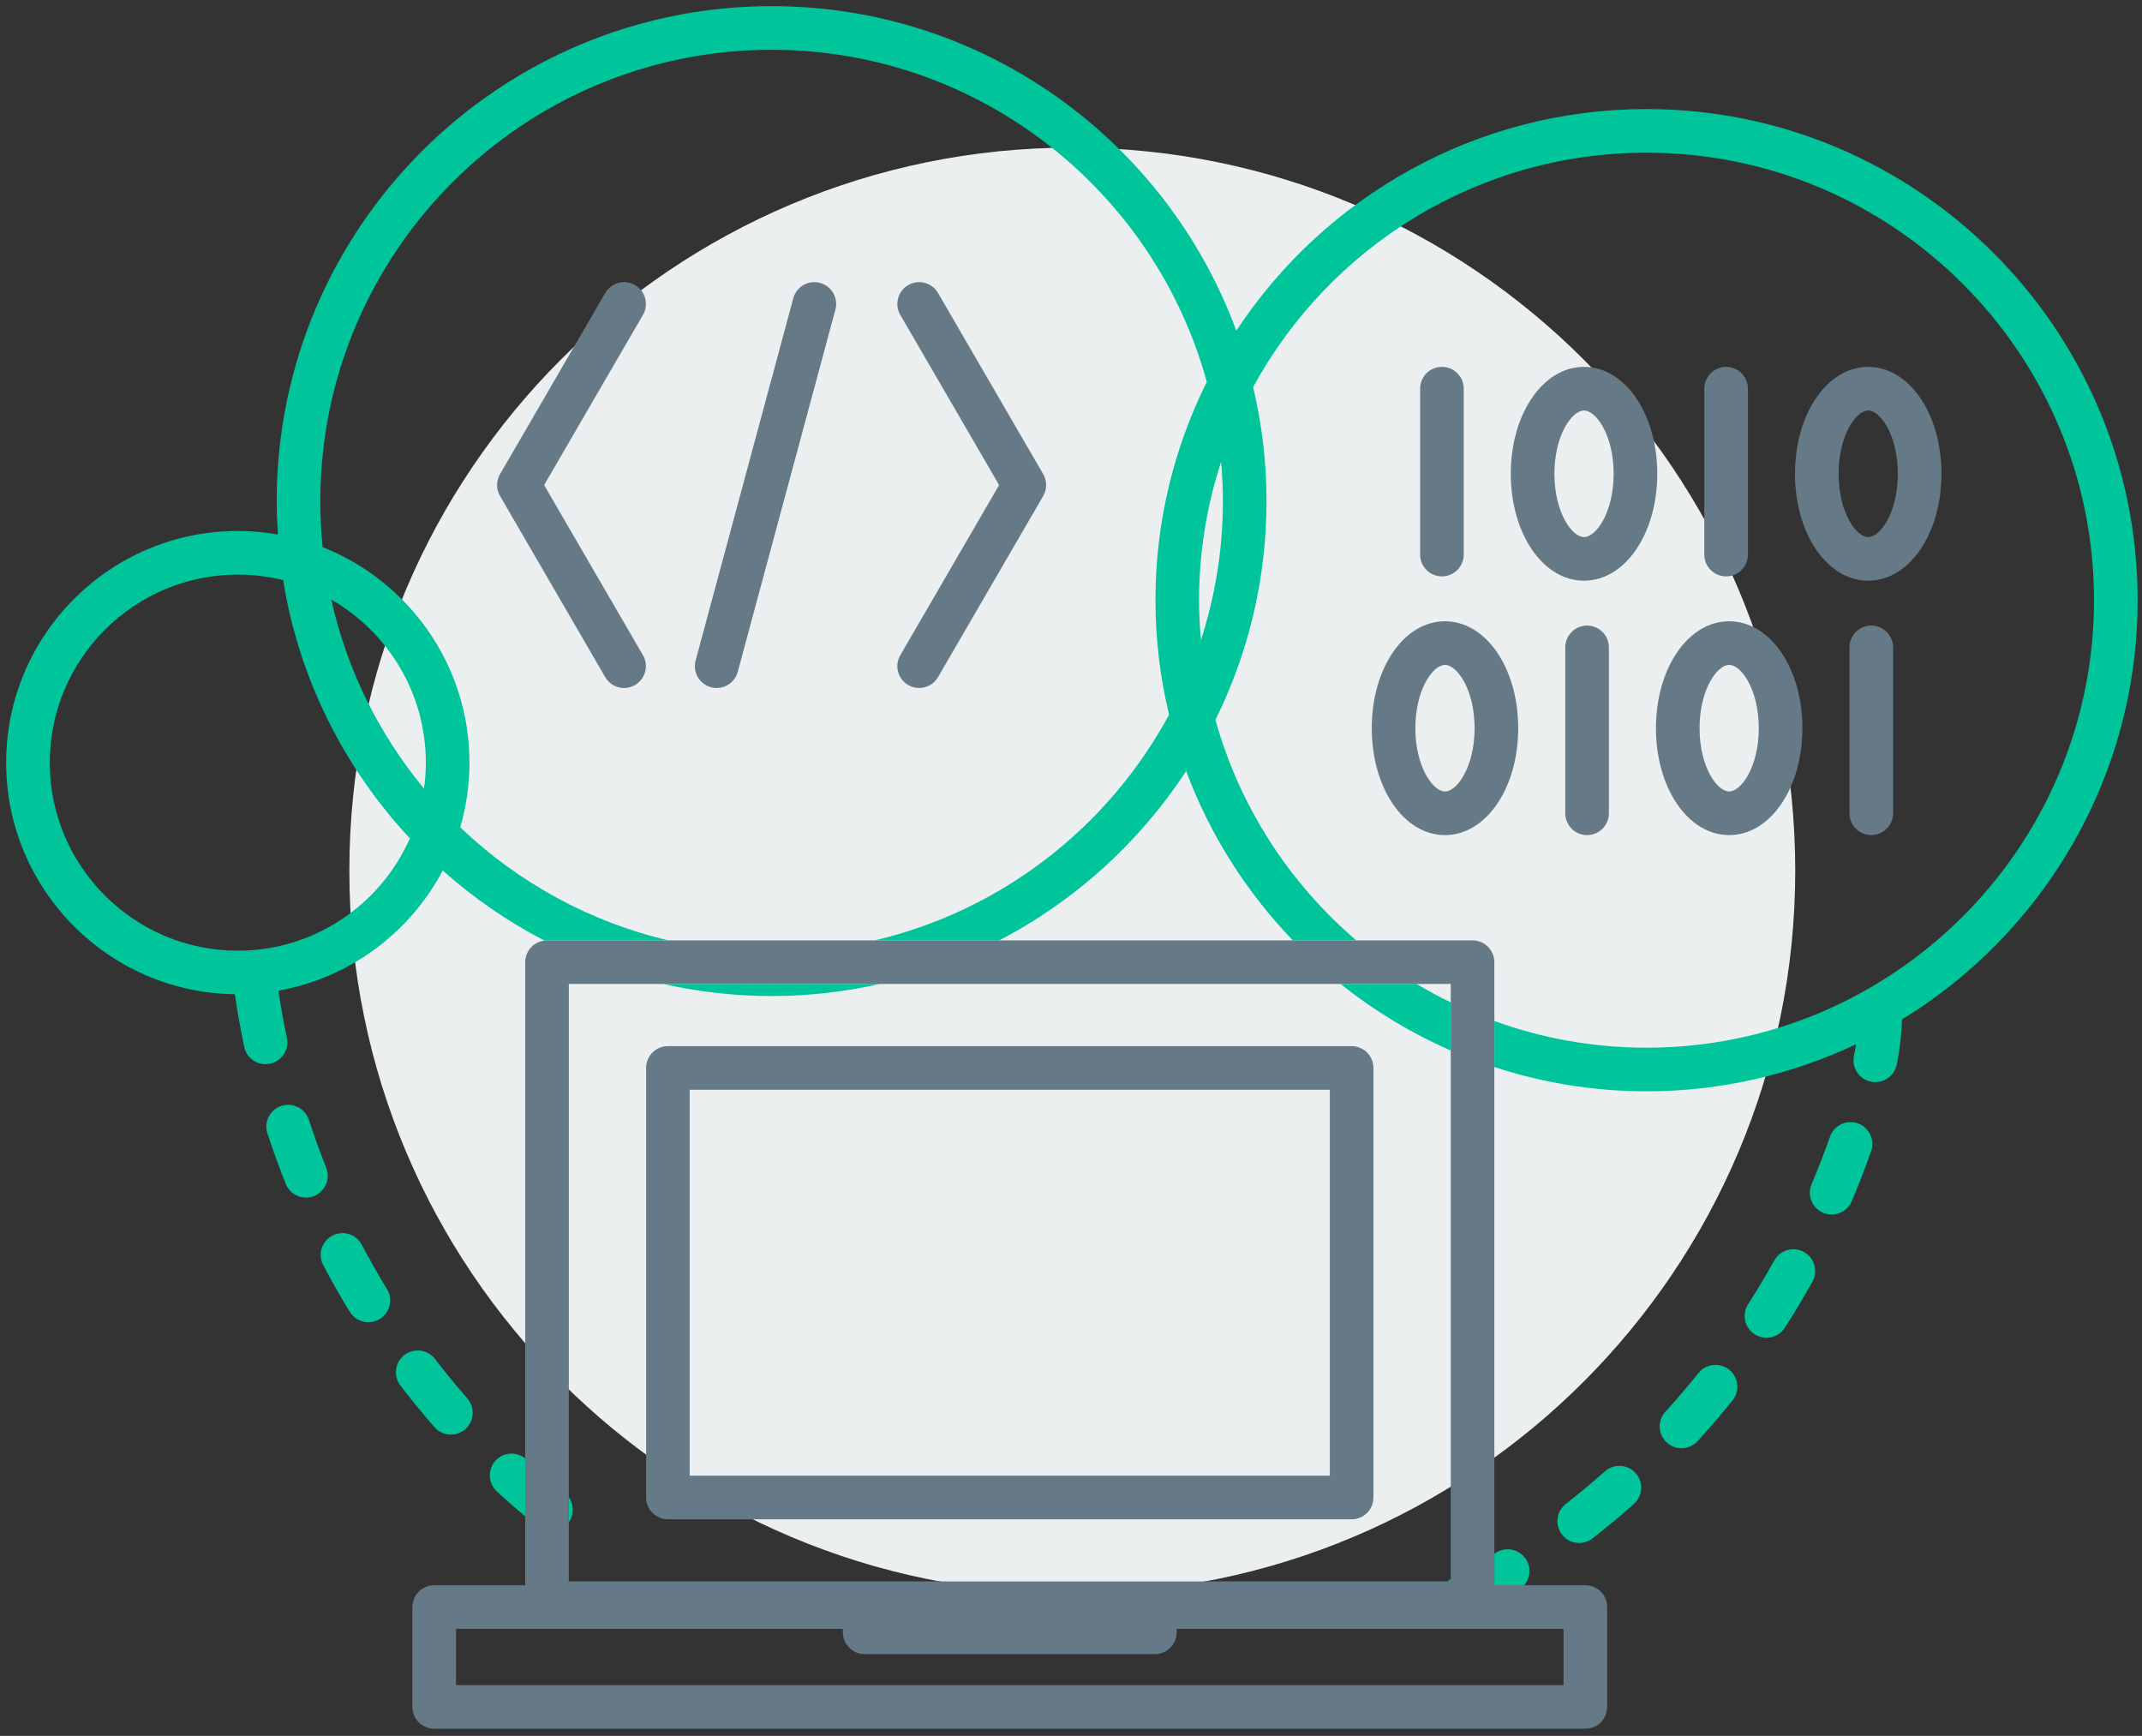 <?xml version="1.0" encoding="UTF-8"?>
<svg width="348px" height="282px" viewBox="0 0 348 282" version="1.1" xmlns="http://www.w3.org/2000/svg" xmlns:xlink="http://www.w3.org/1999/xlink">
    <rect x="0" y="0" width="348" height="282" fill="#333333" stroke="none"/>
    <title>Illustration/Carousel Open Source software_v1</title>
    <g id="Illustration/Carousel-Open-Source-software" stroke="none" stroke-width="1" fill="none" fill-rule="evenodd">
        <path d="M291.665,141.432 C291.665,206.3 239.079,258.886 174.211,258.886 C109.343,258.886 56.757,206.3 56.757,141.432 C56.757,76.564 109.343,23.978 174.211,23.978 C239.079,23.978 291.665,76.564 291.665,141.432" id="Fill-1" fill="#EBEFF0"></path>
        <path d="M254.022,273.752 L74.085,273.752 L74.085,264.613 L136.938,264.613 L136.938,265.177 C136.938,267.134 138.524,268.72 140.481,268.72 L187.626,268.72 C189.583,268.72 191.168,267.134 191.168,265.177 L191.168,264.613 L254.022,264.613 L254.022,273.752 Z M92.413,247.298 L92.413,243.221 L92.413,159.851 L107.78,159.851 L142.944,159.851 L217.807,159.851 L230.165,159.851 L235.694,159.851 L235.694,162.857 L235.694,170.652 L235.694,256.525 L235.694,256.912 L235.188,256.912 L92.413,256.912 L92.413,247.298 Z M257.565,257.527 L247.628,257.527 L242.78,257.527 L242.78,252.403 L242.78,173.347 L242.78,165.866 L242.78,156.308 C242.78,154.351 241.194,152.765 239.237,152.765 L220.348,152.765 L210.04,152.765 L162.344,152.765 L142.141,152.765 L108.583,152.765 L88.87,152.765 C88.729,152.765 88.596,152.79 88.46,152.806 C86.698,153.012 85.326,154.491 85.326,156.308 L85.326,236.925 L85.326,246.347 L85.326,257.527 L70.541,257.527 C68.584,257.527 66.998,259.113 66.998,261.07 L66.998,277.295 C66.998,279.252 68.584,280.838 70.541,280.838 L257.565,280.838 C259.522,280.838 261.108,279.252 261.108,277.295 L261.108,261.07 C261.108,259.113 259.522,257.527 257.565,257.527 L257.565,257.527 Z M257.844,101.628 C255.887,101.628 254.301,103.215 254.301,105.172 L254.301,132.12 C254.301,134.077 255.887,135.664 257.844,135.664 C259.801,135.664 261.387,134.077 261.387,132.12 L261.387,105.172 C261.387,103.215 259.801,101.628 257.844,101.628 L257.844,101.628 Z M303.52,87.249 C301.559,87.249 298.71,83.244 298.71,76.968 C298.71,70.692 301.559,66.687 303.52,66.687 C305.482,66.687 308.332,70.692 308.332,76.968 C308.332,83.244 305.482,87.249 303.52,87.249 L303.52,87.249 Z M303.52,59.6 C296.849,59.6 291.624,67.229 291.624,76.968 C291.624,86.707 296.849,94.336 303.52,94.336 C310.192,94.336 315.418,86.707 315.418,76.968 C315.418,67.229 310.192,59.6 303.52,59.6 L303.52,59.6 Z M112.056,239.731 L216.05,239.731 L216.05,177.032 L112.056,177.032 L112.056,239.731 Z M219.593,169.945 L108.513,169.945 C106.556,169.945 104.97,171.531 104.97,173.488 L104.97,243.273 C104.97,245.231 106.556,246.816 108.513,246.816 L219.593,246.816 C221.55,246.816 223.136,245.231 223.136,243.273 L223.136,173.488 C223.136,171.531 221.55,169.945 219.593,169.945 L219.593,169.945 Z M280.93,128.577 C278.969,128.577 276.12,124.572 276.12,118.295 C276.12,112.02 278.969,108.015 280.93,108.015 C282.892,108.015 285.742,112.02 285.742,118.295 C285.742,124.572 282.892,128.577 280.93,128.577 L280.93,128.577 Z M280.93,100.928 C274.259,100.928 269.034,108.557 269.034,118.295 C269.034,128.035 274.259,135.664 280.93,135.664 C287.602,135.664 292.828,128.035 292.828,118.295 C292.828,108.557 287.602,100.928 280.93,100.928 L280.93,100.928 Z M304.016,101.628 C302.059,101.628 300.473,103.215 300.473,105.172 L300.473,132.12 C300.473,134.077 302.059,135.664 304.016,135.664 C305.973,135.664 307.559,134.077 307.559,132.12 L307.559,105.172 C307.559,103.215 305.973,101.628 304.016,101.628 L304.016,101.628 Z M257.349,87.249 C255.387,87.249 252.538,83.244 252.538,76.968 C252.538,70.692 255.387,66.687 257.349,66.687 C259.31,66.687 262.16,70.692 262.16,76.968 C262.16,83.244 259.31,87.249 257.349,87.249 L257.349,87.249 Z M257.349,59.6 C250.677,59.6 245.452,67.229 245.452,76.968 C245.452,86.707 250.677,94.336 257.349,94.336 C264.02,94.336 269.246,86.707 269.246,76.968 C269.246,67.229 264.02,59.6 257.349,59.6 L257.349,59.6 Z M234.759,108.015 C236.72,108.015 239.57,112.02 239.57,118.295 C239.57,124.572 236.72,128.577 234.759,128.577 C232.797,128.577 229.948,124.572 229.948,118.295 C229.948,112.02 232.797,108.015 234.759,108.015 L234.759,108.015 Z M234.759,135.664 C241.43,135.664 246.656,128.035 246.656,118.295 C246.656,108.557 241.43,100.928 234.759,100.928 C228.087,100.928 222.862,108.557 222.862,118.295 C222.862,128.035 228.087,135.664 234.759,135.664 L234.759,135.664 Z M280.434,93.635 C282.391,93.635 283.977,92.049 283.977,90.092 L283.977,63.144 C283.977,61.187 282.391,59.6 280.434,59.6 C278.477,59.6 276.891,61.187 276.891,63.144 L276.891,90.092 C276.891,92.049 278.477,93.635 280.434,93.635 L280.434,93.635 Z M98.328,110.001 C98.985,111.133 100.173,111.765 101.395,111.765 C101.999,111.765 102.611,111.61 103.171,111.285 C104.863,110.303 105.439,108.134 104.456,106.442 L88.403,78.799 L104.456,51.157 C105.439,49.465 104.863,47.296 103.171,46.314 C101.479,45.332 99.31,45.906 98.328,47.598 L81.241,77.02 C80.602,78.12 80.602,79.479 81.241,80.579 L98.328,110.001 Z M147.552,111.285 C148.112,111.61 148.724,111.765 149.328,111.765 C150.55,111.765 151.738,111.133 152.396,110.001 L169.482,80.579 C170.121,79.479 170.121,78.12 169.482,77.02 L152.396,47.598 C151.413,45.906 149.244,45.331 147.552,46.314 C145.86,47.296 145.285,49.465 146.268,51.157 L162.32,78.799 L146.268,106.442 C145.285,108.134 145.86,110.303 147.552,111.285 L147.552,111.285 Z M234.263,93.635 C236.22,93.635 237.806,92.049 237.806,90.092 L237.806,63.144 C237.806,61.187 236.22,59.6 234.263,59.6 C232.306,59.6 230.72,61.187 230.72,63.144 L230.72,90.092 C230.72,92.049 232.306,93.635 234.263,93.635 L234.263,93.635 Z M115.513,111.642 C115.822,111.726 116.132,111.766 116.438,111.766 C118,111.766 119.431,110.724 119.856,109.144 L135.723,50.3 C136.233,48.411 135.114,46.466 133.225,45.957 C131.336,45.445 129.39,46.566 128.881,48.455 L113.015,107.299 C112.505,109.188 113.624,111.133 115.513,111.642 L115.513,111.642 Z" id="Fill-3" fill="#657986"></path>
        <path d="M260.744,239.028 C258.69,240.85 256.55,242.632 254.382,244.325 C252.839,245.528 252.564,247.755 253.768,249.298 C254.467,250.193 255.51,250.662 256.564,250.662 C257.326,250.662 258.094,250.417 258.741,249.911 C261.027,248.128 263.283,246.25 265.447,244.329 C266.911,243.03 267.045,240.79 265.746,239.327 C264.446,237.862 262.205,237.73 260.744,239.028 L260.744,239.028 Z M243.077,252.224 C242.979,252.285 242.878,252.342 242.78,252.403 L242.78,257.527 L247.629,257.527 C248.607,256.384 248.795,254.705 247.958,253.36 C246.924,251.697 244.737,251.188 243.077,252.224 L243.077,252.224 Z M293.082,203.391 C291.372,202.44 289.215,203.055 288.263,204.765 C286.931,207.161 285.5,209.549 284.012,211.864 C282.953,213.509 283.43,215.702 285.076,216.76 C285.669,217.141 286.333,217.324 286.989,217.324 C288.154,217.324 289.296,216.75 289.973,215.696 C291.542,213.256 293.05,210.737 294.456,208.211 C295.407,206.501 294.792,204.342 293.082,203.391 L293.082,203.391 Z M301.827,182.495 C299.978,181.845 297.959,182.816 297.309,184.663 C296.396,187.258 295.39,189.854 294.319,192.377 C293.555,194.177 294.394,196.257 296.196,197.023 C296.648,197.215 297.117,197.305 297.579,197.305 C298.958,197.305 300.269,196.496 300.843,195.146 C301.972,192.487 303.033,189.75 303.995,187.012 C304.644,185.167 303.674,183.144 301.827,182.495 L301.827,182.495 Z M217.808,159.85 C223.24,164.189 229.244,167.836 235.694,170.652 L235.694,162.856 C233.804,161.932 231.96,160.929 230.166,159.85 L217.808,159.85 Z M280.934,222.512 C279.408,221.289 277.18,221.529 275.952,223.055 C274.231,225.198 272.419,227.313 270.566,229.343 C269.247,230.789 269.349,233.03 270.795,234.349 C271.474,234.969 272.33,235.275 273.182,235.275 C274.143,235.275 275.101,234.886 275.801,234.121 C277.754,231.981 279.663,229.752 281.476,227.495 C282.703,225.968 282.46,223.739 280.934,222.512 L280.934,222.512 Z M195.111,103.974 C194.922,101.84 194.807,99.685 194.807,97.504 C194.807,89.655 196.073,82.101 198.385,75.014 C198.568,77.122 198.681,79.25 198.681,81.405 C198.681,89.278 197.419,96.859 195.111,103.974 L195.111,103.974 Z M66.59,136.195 C61.847,146.93 51.105,154.444 38.636,154.444 C21.791,154.444 8.087,140.739 8.087,123.895 C8.087,107.05 21.791,93.346 38.636,93.346 C41.173,93.346 43.636,93.662 45.995,94.248 C48.585,110.314 55.953,124.794 66.59,136.195 L66.59,136.195 Z M69.184,123.895 C69.184,125.325 69.078,126.73 68.887,128.108 C61.632,119.351 56.388,108.879 53.823,97.406 C62.993,102.684 69.184,112.577 69.184,123.895 L69.184,123.895 Z M267.505,17.719 C239.671,17.719 215.134,32.056 200.854,53.723 C189.548,22.985 159.975,1 125.362,1 C81.026,1 44.956,37.07 44.956,81.405 C44.956,83.232 45.04,85.04 45.16,86.837 C43.039,86.465 40.862,86.259 38.636,86.259 C17.883,86.259 1,103.143 1,123.895 C1,144.484 17.621,161.255 38.149,161.518 C38.567,164.374 39.082,167.251 39.679,170.071 C40.032,171.738 41.504,172.881 43.142,172.881 C43.385,172.881 43.632,172.855 43.88,172.803 C45.794,172.397 47.017,170.516 46.612,168.602 C46.076,166.076 45.618,163.501 45.233,160.939 C56.827,158.879 66.599,151.501 71.928,141.418 C76.921,145.869 82.472,149.698 88.46,152.806 C88.596,152.79 88.729,152.764 88.87,152.764 L108.583,152.764 C95.665,149.727 84.06,143.27 74.77,134.396 C75.741,131.06 76.271,127.539 76.271,123.895 C76.271,108.009 66.372,94.4 52.422,88.886 C52.172,86.426 52.043,83.93 52.043,81.405 C52.043,40.977 84.934,8.087 125.362,8.087 C159.086,8.087 187.548,30.981 196.065,62.039 C190.736,72.73 187.722,84.769 187.722,97.504 C187.722,103.908 188.501,110.13 189.933,116.101 C180.105,134.318 162.79,147.909 142.141,152.764 L162.345,152.764 C174.676,146.347 185.141,136.834 192.707,125.253 C196.561,135.609 202.517,144.944 210.04,152.764 L220.348,152.764 C209.489,143.484 201.393,131.072 197.466,116.935 C202.77,106.213 205.766,94.155 205.766,81.405 C205.766,75.032 204.999,68.838 203.59,62.888 C215.914,40.224 239.943,24.806 267.505,24.806 C307.59,24.806 340.202,57.418 340.202,97.504 C340.202,137.589 307.59,170.201 267.505,170.201 C258.827,170.201 250.502,168.667 242.78,165.866 L242.78,173.346 C250.57,175.892 258.876,177.287 267.505,177.287 C279.674,177.287 291.211,174.538 301.541,169.644 C301.433,170.361 301.316,170.996 301.206,171.517 C300.801,173.432 302.024,175.312 303.938,175.718 C304.186,175.77 304.432,175.796 304.677,175.796 C306.314,175.796 307.786,174.653 308.14,172.986 C308.494,171.312 308.906,168.754 309.01,165.613 C331.947,151.584 347.288,126.303 347.288,97.504 C347.288,53.51 311.498,17.719 267.505,17.719 L267.505,17.719 Z M52.999,189.699 C51.983,187.148 51.036,184.532 50.184,181.922 C49.577,180.06 47.579,179.046 45.716,179.652 C43.856,180.258 42.84,182.258 43.447,184.119 C44.345,186.873 45.344,189.632 46.416,192.322 C46.97,193.71 48.301,194.554 49.709,194.554 C50.145,194.554 50.59,194.473 51.02,194.301 C52.838,193.578 53.724,191.516 52.999,189.699 L52.999,189.699 Z M58.778,202.217 C57.865,200.485 55.72,199.823 53.991,200.737 C52.26,201.65 51.597,203.794 52.51,205.524 C53.861,208.086 55.313,210.637 56.825,213.108 C57.494,214.2 58.658,214.802 59.851,214.802 C60.481,214.802 61.12,214.634 61.697,214.281 C63.366,213.259 63.891,211.078 62.87,209.409 C61.436,207.066 60.059,204.646 58.778,202.217 L58.778,202.217 Z M235.694,256.912 L235.694,256.525 C235.512,256.641 235.342,256.769 235.188,256.912 L235.694,256.912 Z M70.68,220.778 C69.489,219.225 67.265,218.934 65.712,220.124 C64.16,221.315 63.867,223.54 65.058,225.092 C66.819,227.386 68.679,229.658 70.587,231.843 C71.287,232.645 72.269,233.055 73.257,233.055 C74.084,233.055 74.914,232.768 75.586,232.181 C77.06,230.894 77.212,228.656 75.925,227.181 C74.115,225.109 72.35,222.955 70.68,220.778 L70.68,220.778 Z M92.413,247.298 C93.293,246.055 93.266,244.424 92.413,243.221 L92.413,247.298 Z M125.362,161.81 C131.402,161.81 137.281,161.119 142.944,159.85 L107.78,159.85 C113.443,161.119 119.322,161.81 125.362,161.81 L125.362,161.81 Z M80.524,237.267 C79.193,238.703 79.277,240.944 80.712,242.275 C82.21,243.665 83.761,245.019 85.327,246.346 L85.327,236.925 C83.89,235.774 81.795,235.898 80.524,237.267 L80.524,237.267 Z" id="Fill-6" fill="#00C49A"></path>
    </g>
</svg>